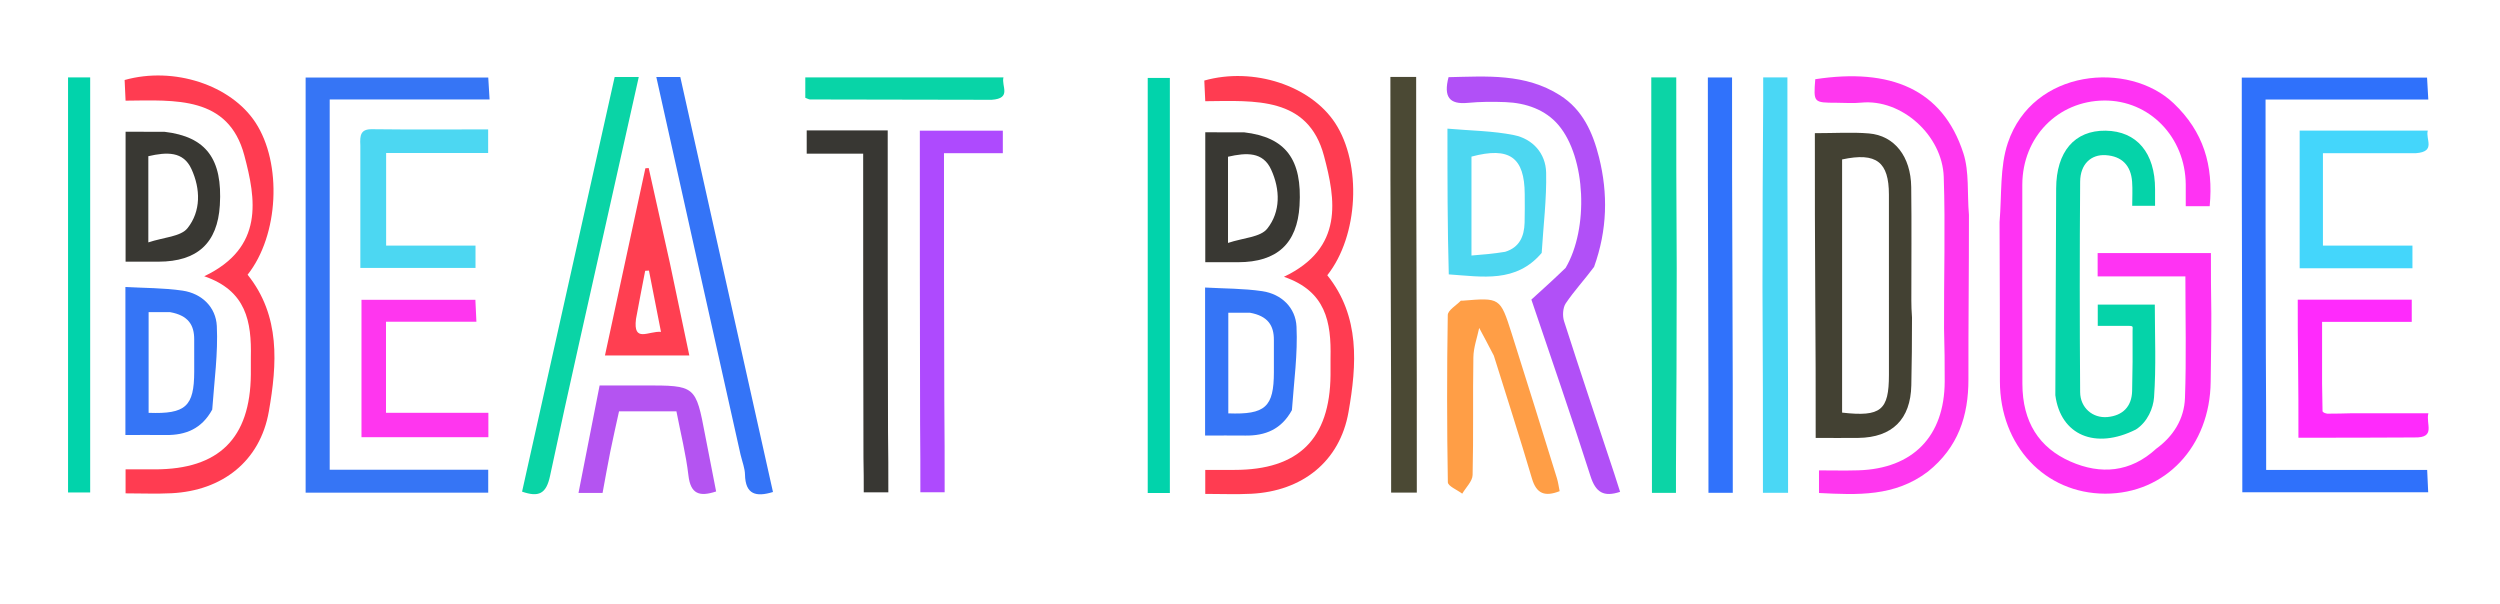 <svg xmlns="http://www.w3.org/2000/svg" fill="none" viewBox="0 0 302 73" height="73" width="302">
<path fill="#FF33F3" d="M267.129 37.898C267.135 40.776 267.077 43.445 267.05 46.114C266.97 53.917 261.569 59.653 254.303 59.635C247.027 59.617 241.598 53.828 241.588 46.072C241.581 39.733 241.58 33.394 241.546 26.842C241.825 23.493 241.569 20.165 242.549 17.258C245.573 8.287 257.158 7.32 262.578 12.48C266.178 15.907 267.403 19.973 266.93 24.908C266.005 24.908 265.2 24.908 264.039 24.908C264.039 24.051 264.045 23.173 264.038 22.295C263.993 16.553 259.652 12.091 254.165 12.144C248.583 12.197 244.312 16.559 244.295 22.308C244.27 30.188 244.3 38.067 244.305 46.35C244.313 51.01 246.347 54.096 250.122 55.758C253.758 57.359 257.361 57.071 260.46 54.215C262.551 52.7 263.855 50.6 263.945 48.077C264.118 43.284 263.995 38.479 263.995 33.392C260.444 33.392 256.996 33.392 253.395 33.392C253.395 32.312 253.395 31.518 253.395 30.569C257.877 30.569 262.315 30.569 267.08 30.569C267.08 33 267.08 35.344 267.129 37.898Z"></path>
<path fill="#3675F5" d="M36.92 53.707C36.92 38.813 36.92 24.147 36.92 9.365C44.337 9.365 51.542 9.365 58.981 9.365C59.029 10.155 59.077 10.944 59.141 12.017C52.653 12.017 46.309 12.017 39.828 12.017C39.828 27.017 39.828 41.745 39.828 56.742C46.152 56.742 52.499 56.742 58.978 56.742C58.978 57.801 58.978 58.593 58.978 59.513C51.704 59.513 44.492 59.513 36.92 59.513C36.92 57.675 36.92 55.805 36.92 53.707Z"></path>
<path fill="#434133" d="M230.97 38.356C230.976 41.227 230.941 43.887 230.887 46.547C230.802 50.645 228.589 52.845 224.497 52.899C222.912 52.919 221.326 52.902 219.334 52.902C219.334 47.26 219.334 41.746 219.284 36.022C219.235 29.28 219.235 22.748 219.235 16.087C221.686 16.087 223.738 15.95 225.765 16.119C228.858 16.377 230.828 18.91 230.875 22.595C230.933 27.168 230.888 31.743 230.891 36.317C230.892 36.926 230.91 37.536 230.97 38.356ZM222.525 19.261C222.525 29.474 222.525 39.686 222.525 49.843C227.23 50.38 228.18 49.549 228.183 45.295C228.188 38.03 228.192 30.765 228.181 23.5C228.176 19.596 226.7 18.361 222.525 19.261Z"></path>
<path fill="#2F71FB" d="M273.716 42.944C273.752 47.642 273.752 52.127 273.752 56.771C280.226 56.771 286.594 56.771 293.202 56.771C293.245 57.711 293.282 58.506 293.326 59.469C285.876 59.469 278.538 59.469 270.872 59.469C270.872 51.439 270.872 43.379 270.839 35.105C270.806 26.425 270.806 17.957 270.806 9.374C278.381 9.374 285.667 9.374 293.188 9.374C293.232 10.15 293.278 10.944 293.339 12.026C286.796 12.026 280.367 12.026 273.679 12.026C273.679 22.446 273.679 32.589 273.716 42.944Z"></path>
<path fill="#FF37EF" d="M237.849 25.966C237.855 32.717 237.771 39.264 237.786 45.81C237.796 50.231 236.549 54.044 232.884 56.977C228.877 60.016 224.387 59.789 219.734 59.554C219.734 58.676 219.734 57.879 219.734 56.823C221.32 56.823 222.897 56.863 224.472 56.816C231.084 56.618 234.889 52.709 234.92 46.099C234.929 44.035 234.902 41.97 234.841 39.695C234.813 33.446 235.008 27.4 234.804 21.368C234.635 16.344 229.706 11.913 224.833 12.399C223.851 12.498 222.852 12.416 221.86 12.413C219.067 12.406 219.067 12.405 219.284 9.569C228.311 8.19 234.667 10.731 237.178 18.517C237.903 20.764 237.622 23.338 237.849 25.966Z"></path>
<path fill="#FF3C51" d="M30.303 43.18C30.399 38.852 29.76 35.116 24.672 33.371C31.954 29.9 30.911 24.013 29.511 18.759C27.595 11.571 21.166 12.107 15.169 12.161C15.125 11.2 15.089 10.414 15.055 9.665C21.003 7.994 27.894 10.274 30.858 14.795C34.101 19.741 33.688 28.417 29.91 33.186C33.897 38.156 33.473 43.992 32.476 49.701C31.427 55.709 26.864 59.271 20.728 59.583C18.923 59.675 17.11 59.597 15.17 59.597C15.17 58.593 15.17 57.861 15.17 56.699C16.354 56.699 17.531 56.699 18.708 56.699C26.443 56.698 30.232 52.954 30.302 45.236C30.307 44.625 30.303 44.014 30.303 43.18Z"></path>
<path fill="#FF3C51" d="M160.728 43.245C160.824 38.917 160.185 35.181 155.098 33.437C162.379 29.965 161.337 24.078 159.936 18.825C158.02 11.637 151.591 12.172 145.595 12.226C145.551 11.266 145.515 10.48 145.48 9.73C151.428 8.059 158.319 10.339 161.284 14.86C164.527 19.807 164.114 28.483 160.336 33.251C164.323 38.221 163.898 44.057 162.901 49.767C161.852 55.774 157.29 59.336 151.153 59.648C149.349 59.74 147.535 59.663 145.595 59.663C145.595 58.658 145.595 57.926 145.595 56.764C146.78 56.764 147.957 56.764 149.133 56.764C156.869 56.764 160.657 53.019 160.727 45.302C160.733 44.69 160.728 44.079 160.728 43.245Z"></path>
<path fill="#05D3A9" d="M248.285 47.743C248.318 39.422 248.352 31.1 248.383 22.779C248.399 18.32 250.608 15.735 254.365 15.787C258.125 15.84 260.341 18.472 260.332 22.872C260.33 23.48 260.331 24.087 260.331 24.862C259.441 24.862 258.65 24.862 257.571 24.862C257.571 23.878 257.63 22.91 257.559 21.951C257.415 19.991 256.328 18.869 254.368 18.743C252.589 18.628 251.298 19.842 251.282 21.941C251.217 30.418 251.222 38.895 251.281 47.372C251.294 49.249 252.792 50.547 254.587 50.378C256.417 50.205 257.515 49.125 257.561 47.231C257.617 44.941 257.634 42.558 257.615 39.943C257.615 39.484 257.748 39.366 257.158 39.366C255.946 39.366 254.779 39.366 253.409 39.366C253.409 38.533 253.409 37.739 253.409 36.796C255.673 36.796 257.89 36.796 260.302 36.796C260.302 40.596 260.472 44.313 260.209 47.998C260.118 49.274 259.445 50.962 258.017 51.883C253.115 54.351 248.921 52.569 248.285 47.743Z"></path>
<path fill="#B150F7" d="M192.564 32.24C191.397 33.804 190.159 35.14 189.149 36.632C188.785 37.169 188.732 38.157 188.941 38.809C190.919 44.978 192.984 51.119 195.022 57.269C195.258 57.983 195.48 58.702 195.708 59.414C193.735 60.068 192.764 59.501 192.129 57.511C189.842 50.333 187.36 43.217 184.99 36.191C186.393 34.921 187.726 33.715 189.125 32.363C191.922 27.623 191.591 19.053 188.273 15.119C186.695 13.248 184.347 12.433 181.872 12.336C180.352 12.277 178.816 12.282 177.304 12.427C175.068 12.642 174.37 11.69 174.983 9.323C179.558 9.227 184.222 8.831 188.447 11.509C191.193 13.25 192.415 16.021 193.161 18.996C194.261 23.39 194.168 27.777 192.564 32.24Z"></path>
<path fill="#4AD7F5" d="M215.959 34.681C215.999 43.06 215.999 51.227 215.999 59.533C214.914 59.533 214.113 59.533 212.963 59.533C212.963 51.31 212.963 43.082 212.909 34.645C212.901 27.024 212.948 19.613 212.993 12.202C212.998 11.296 212.994 10.389 212.994 9.348C213.983 9.348 214.787 9.348 215.919 9.348C215.919 17.706 215.919 26.087 215.959 34.681Z"></path>
<path fill="#4B4934" d="M171.112 32.386C171.151 41.507 171.151 50.415 171.151 59.505C170.053 59.505 169.198 59.505 168.049 59.505C168.049 51.134 168.049 42.766 168.004 34.186C167.959 25.771 167.959 17.567 167.959 9.292C169.165 9.292 169.976 9.292 171.072 9.292C171.072 16.98 171.072 24.577 171.112 32.386Z"></path>
<path fill="#0CD4A6" d="M202.547 32.389C202.554 40.548 202.505 48.497 202.458 56.447C202.452 57.432 202.457 58.417 202.457 59.536C201.482 59.536 200.679 59.536 199.555 59.536C199.555 50.864 199.555 42.172 199.515 33.268C199.475 25.198 199.475 17.341 199.475 9.348C200.546 9.348 201.345 9.348 202.492 9.348C202.492 16.956 202.492 24.568 202.547 32.389Z"></path>
<path fill="#3474F7" d="M89.455 54.908C86.031 39.612 82.666 24.5 79.282 9.3C80.215 9.3 81.114 9.3 82.18 9.3C85.903 25.97 89.635 42.684 93.375 59.434C91.327 60.063 90.041 59.742 89.996 57.325C89.981 56.578 89.683 55.836 89.455 54.908Z"></path>
<path fill="#0AD4A6" d="M73.68 24.856C71.232 35.855 68.746 46.65 66.447 57.484C65.986 59.66 65.082 60.088 63.066 59.391C66.792 42.707 70.514 26.037 74.251 9.302C75.231 9.302 76.127 9.302 77.163 9.302C76.003 14.461 74.856 19.563 73.68 24.856Z"></path>
<path fill="#AE4AFE" d="M114.074 48.454C114.114 52.211 114.114 55.757 114.114 59.462C113.055 59.462 112.273 59.462 111.18 59.462C111.18 56.788 111.18 54.088 111.148 51.174C111.116 39.28 111.116 27.599 111.116 15.781C114.594 15.781 117.82 15.781 121.142 15.781C121.142 16.673 121.142 17.471 121.142 18.504C118.788 18.504 116.536 18.504 114.034 18.504C114.034 28.572 114.034 38.407 114.074 48.454Z"></path>
<path fill="#383733" d="M107.273 52.127C107.311 54.666 107.311 56.993 107.311 59.473C106.225 59.473 105.44 59.473 104.341 59.473C104.341 58.173 104.341 56.84 104.306 55.301C104.271 43.02 104.271 30.946 104.271 18.561C102.01 18.561 99.779 18.561 97.45 18.561C97.45 17.456 97.45 16.663 97.45 15.754C100.673 15.754 103.766 15.754 107.236 15.754C107.236 27.834 107.236 39.875 107.273 52.127Z"></path>
<path fill="#01D3AB" d="M8.22 14.701C8.22 12.805 8.22 11.137 8.22 9.352C9.205 9.352 9.992 9.352 10.893 9.352C10.893 26.086 10.893 42.724 10.893 59.489C10.072 59.489 9.339 59.489 8.22 59.489C8.22 44.673 8.22 29.801 8.22 14.701Z"></path>
<path fill="#3072FB" d="M209.276 33.304C209.32 42.139 209.32 50.764 209.32 59.527C208.261 59.527 207.464 59.527 206.382 59.527C206.382 51.014 206.382 42.477 206.346 33.727C206.309 25.508 206.309 17.502 206.309 9.358C207.322 9.358 208.111 9.358 209.232 9.358C209.232 17.268 209.232 25.18 209.276 33.304Z"></path>
<path fill="#3575F6" d="M25.637 49.479C24.36 51.817 22.408 52.578 20.035 52.551C18.452 52.533 16.867 52.548 15.149 52.548C15.149 46.615 15.149 40.847 15.149 34.668C17.451 34.8 19.779 34.772 22.054 35.108C24.396 35.455 26.082 37.113 26.192 39.383C26.351 42.676 25.886 45.999 25.637 49.479ZM20.552 37.709C19.677 37.709 18.802 37.709 17.953 37.709C17.953 41.897 17.953 45.889 17.953 49.87C22.439 50.038 23.454 49.091 23.461 44.89C23.463 43.596 23.451 42.303 23.459 41.009C23.47 39.26 22.738 38.099 20.552 37.709Z"></path>
<path fill="#01D3AB" d="M138.645 14.766C138.645 12.87 138.645 11.202 138.645 9.417C139.631 9.417 140.418 9.417 141.319 9.417C141.319 26.151 141.319 42.789 141.319 59.554C140.498 59.554 139.764 59.554 138.645 59.554C138.645 44.738 138.645 29.866 138.645 14.766Z"></path>
<path fill="#4CD7F2" d="M43.529 17.562C43.458 16.331 43.567 15.591 44.931 15.608C49.561 15.667 54.193 15.631 58.969 15.631C58.969 16.595 58.969 17.392 58.969 18.48C54.921 18.48 50.863 18.48 46.645 18.48C46.645 22.305 46.645 25.841 46.645 29.667C50.29 29.667 53.824 29.667 57.442 29.667C57.442 30.701 57.442 31.447 57.442 32.366C52.876 32.366 48.358 32.366 43.529 32.366C43.529 27.495 43.529 22.637 43.529 17.562Z"></path>
<path fill="#3575F6" d="M156.063 49.544C154.785 51.882 152.834 52.644 150.461 52.617C148.877 52.599 147.293 52.613 145.575 52.613C145.575 46.681 145.575 40.912 145.575 34.733C147.877 34.865 150.205 34.837 152.479 35.174C154.822 35.52 156.508 37.178 156.618 39.448C156.777 42.741 156.312 46.064 156.063 49.544ZM150.978 37.775C150.103 37.775 149.227 37.775 148.379 37.775C148.379 41.962 148.379 45.954 148.379 49.935C152.865 50.104 153.879 49.156 153.886 44.955C153.888 43.661 153.877 42.368 153.885 41.074C153.896 39.325 153.163 38.164 150.978 37.775Z"></path>
<path fill="#FF36EF" d="M46.275 52.816C45.307 52.816 44.559 52.816 43.667 52.816C43.667 47.234 43.667 41.836 43.667 36.217C48.147 36.217 52.659 36.217 57.426 36.217C57.462 36.98 57.499 37.771 57.55 38.868C53.837 38.868 50.3 38.868 46.629 38.868C46.629 42.647 46.629 46.131 46.629 49.866C50.719 49.866 54.794 49.866 58.996 49.866C58.996 50.923 58.996 51.731 58.996 52.816C54.818 52.816 50.657 52.816 46.275 52.816Z"></path>
<path fill="#4DD7F1" d="M186.236 30.555C183.134 34.205 179.087 33.426 175.013 33.146C174.852 27.404 174.852 21.753 174.852 15.54C177.71 15.794 180.351 15.804 182.889 16.321C185.146 16.78 186.724 18.514 186.774 20.855C186.841 24.024 186.446 27.203 186.236 30.555ZM181.823 30.418C183.553 29.886 184.123 28.56 184.172 26.907C184.206 25.762 184.192 24.614 184.187 23.468C184.168 19.014 182.364 17.686 177.754 18.919C177.754 20.838 177.754 22.814 177.754 24.789C177.754 26.742 177.754 28.695 177.754 30.867C179.231 30.748 180.354 30.658 181.823 30.418Z"></path>
<path fill="#393833" d="M19.857 15.919C24.913 16.507 26.898 19.214 26.557 24.788C26.278 29.357 23.845 31.6 19.154 31.61C17.877 31.612 16.599 31.61 15.171 31.61C15.171 26.345 15.171 21.275 15.171 15.916C16.671 15.916 18.165 15.916 19.857 15.919ZM17.918 18.869C17.918 22.115 17.918 25.361 17.918 29.281C19.781 28.656 21.832 28.597 22.656 27.559C24.28 25.514 24.24 22.83 23.12 20.403C22.133 18.265 20.155 18.354 17.918 18.869Z"></path>
<path fill="#FF2AFC" d="M291.672 52.845C286.958 52.877 282.44 52.877 277.65 52.877C277.65 49.752 277.65 46.896 277.609 43.827C277.568 41.191 277.568 38.767 277.568 36.197C282.317 36.197 286.759 36.197 291.339 36.197C291.339 37.027 291.339 37.824 291.339 38.881C287.774 38.881 284.241 38.881 280.509 38.881C280.509 41.402 280.509 43.674 280.508 46.356C280.529 47.706 280.55 48.644 280.563 49.698C280.687 49.858 280.82 49.901 281.129 49.971C282.224 49.972 283.143 49.947 284.062 49.922C287.071 49.922 290.079 49.922 293.35 49.922C293.007 51.224 294.311 52.897 291.672 52.845Z"></path>
<path fill="#44D6FB" d="M291.854 18.504C287.994 18.506 284.357 18.506 280.611 18.506C280.611 22.309 280.611 25.866 280.611 29.672C284.218 29.672 287.761 29.672 291.424 29.672C291.424 30.71 291.424 31.499 291.424 32.408C286.841 32.408 282.386 32.408 277.799 32.408C277.799 26.837 277.799 21.376 277.799 15.777C282.936 15.777 287.996 15.777 293.277 15.777C292.975 16.814 294.305 18.317 291.854 18.504Z"></path>
<path fill="#FF3F51" d="M80.913 31.734C81.71 35.552 82.476 39.18 83.269 42.938C79.805 42.938 76.587 42.938 73.08 42.938C74.738 35.257 76.35 27.792 77.962 20.327C78.095 20.318 78.229 20.31 78.363 20.301C79.203 24.049 80.042 27.796 80.913 31.734ZM76.828 38.533C76.46 41.473 78.356 39.957 79.846 40.089C79.33 37.46 78.861 35.073 78.393 32.685C78.241 32.695 78.089 32.704 77.937 32.713C77.584 34.533 77.231 36.353 76.828 38.533Z"></path>
<path fill="#393833" d="M150.283 15.984C155.339 16.573 157.324 19.279 156.983 24.853C156.703 29.422 154.27 31.665 149.58 31.675C148.302 31.677 147.025 31.675 145.597 31.675C145.597 26.41 145.597 21.34 145.597 15.981C147.096 15.981 148.591 15.981 150.283 15.984ZM148.343 18.934C148.343 22.18 148.343 25.426 148.343 29.346C150.207 28.721 152.257 28.663 153.082 27.624C154.706 25.579 154.665 22.895 153.545 20.468C152.559 18.33 150.581 18.42 148.343 18.934Z"></path>
<path fill="#B454F1" d="M77.796 46.561C84.045 46.56 84.042 46.561 85.194 52.629C85.618 54.865 86.065 57.098 86.508 59.369C84.507 60.03 83.425 59.699 83.163 57.437C82.866 54.878 82.227 52.359 81.711 49.685C79.4 49.685 77.154 49.685 74.78 49.685C74.425 51.313 74.052 52.929 73.725 54.553C73.394 56.192 73.108 57.84 72.79 59.549C71.843 59.549 71.034 59.549 69.881 59.549C70.741 55.173 71.57 50.952 72.433 46.561C74.237 46.561 75.904 46.561 77.796 46.561Z"></path>
<path fill="#08D4A7" d="M119.801 12.056C112.335 12.045 105.091 12.034 97.847 12.015C97.707 12.014 97.567 11.918 97.28 11.814C97.28 11.072 97.28 10.279 97.28 9.347C105.214 9.347 113.105 9.347 121.22 9.347C120.932 10.382 122.267 11.88 119.801 12.056Z"></path>
<path fill="#FF9E46" d="M180.458 42.97C179.826 41.737 179.256 40.675 178.687 39.613C178.441 40.791 178.004 41.966 177.984 43.148C177.902 47.89 178.008 52.636 177.891 57.377C177.872 58.14 177.076 58.884 176.639 59.636C176.033 59.176 174.908 58.725 174.9 58.255C174.785 51.524 174.781 44.79 174.891 38.059C174.9 37.475 175.904 36.905 176.454 36.337C176.493 36.297 176.602 36.329 176.678 36.323C181.196 35.949 181.227 35.939 182.601 40.254C184.456 46.079 186.26 51.92 188.074 57.759C188.227 58.25 188.289 58.77 188.405 59.333C186.644 60.02 185.614 59.679 185.062 57.813C183.612 52.904 182.043 48.03 180.458 42.97Z"></path>
</svg>
